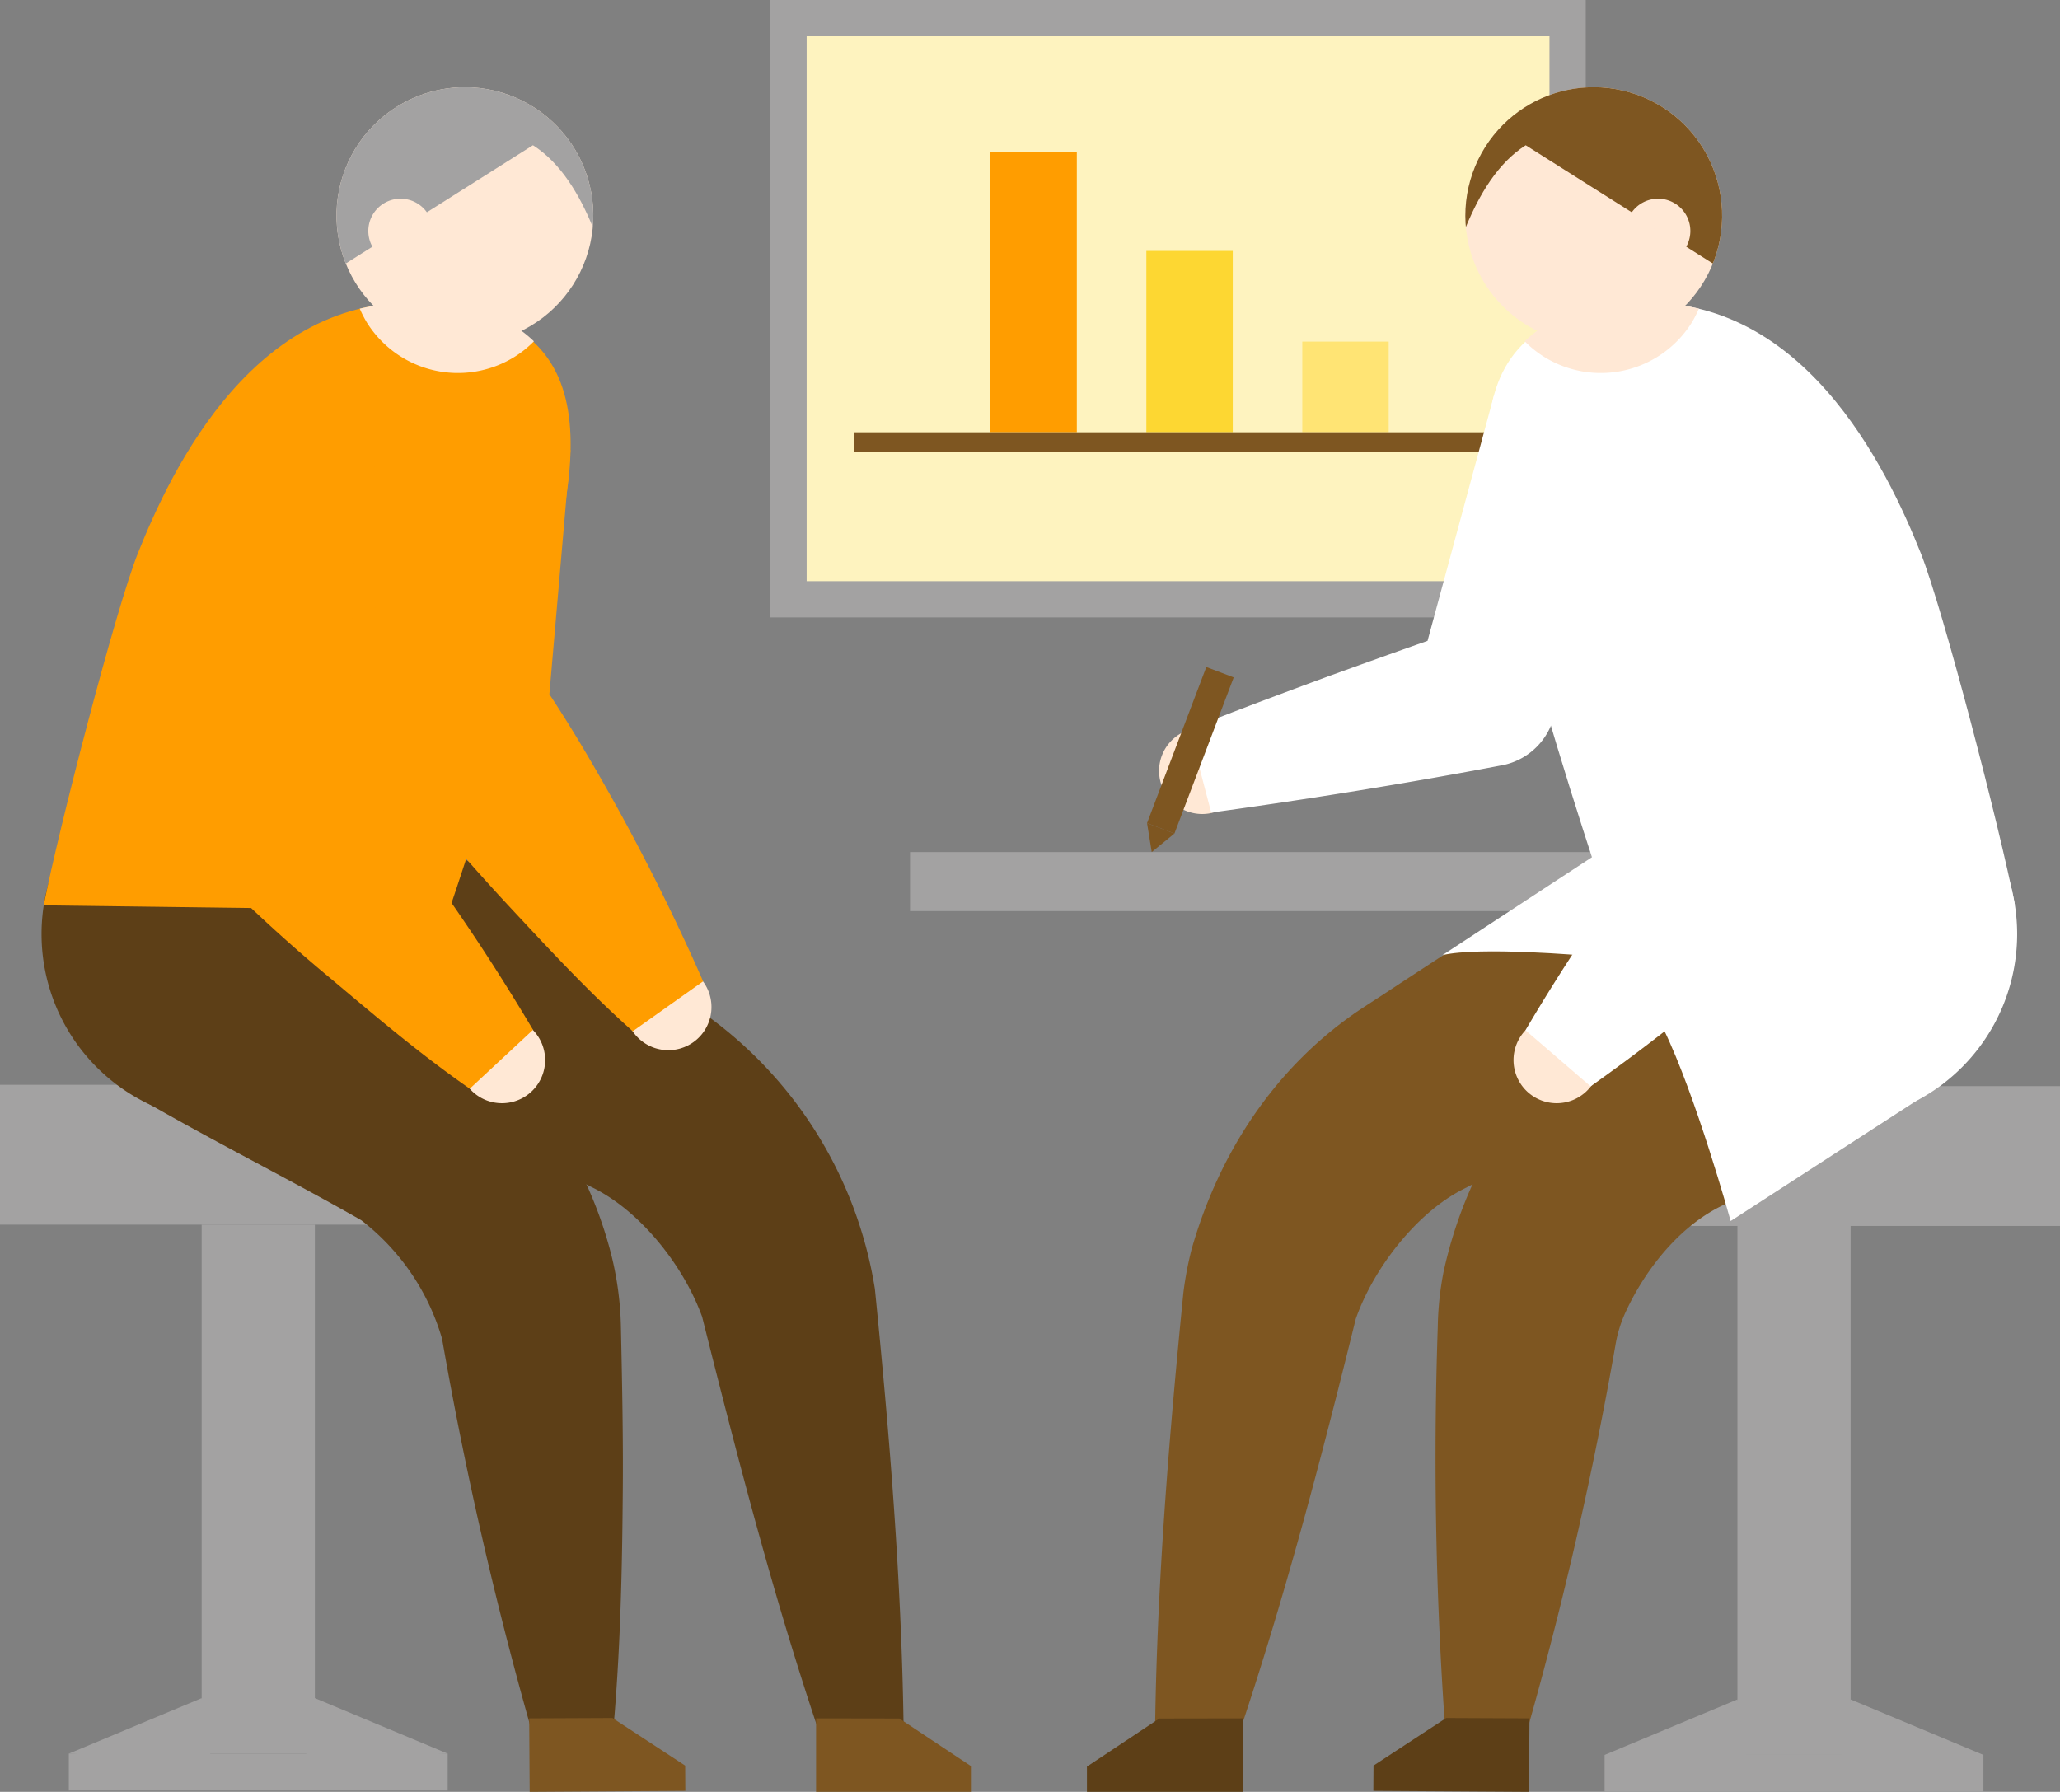 <svg xmlns="http://www.w3.org/2000/svg" xmlns:xlink="http://www.w3.org/1999/xlink" width="225.077" height="195.802" viewBox="0 0 225.077 195.802">
  <rect x="0" y="0" width="225.077" height="195.802" fill="#808080" stroke="none"/>
  <defs>
    <clipPath id="clip-path">
      <rect id="長方形_12691" data-name="長方形 12691" width="225.077" height="195.802" fill="none"/>
    </clipPath>
    <clipPath id="clip-path-2">
      <rect id="長方形_12690" data-name="長方形 12690" width="70.72" height="2.158" fill="#7e5621"/>
    </clipPath>
    <clipPath id="clip-path-3">
      <path id="パス_120617" data-name="パス 120617" d="M33.548,11.109a14.03,14.03,0,1,0,9.394-3.614,14.033,14.033,0,0,0-9.394,3.614" transform="translate(-28.916 -7.495)" fill="none"/>
    </clipPath>
    <clipPath id="clip-path-4">
      <path id="パス_120635" data-name="パス 120635" d="M129.529,12.128a14.03,14.03,0,1,0,10.424-4.633,14.031,14.031,0,0,0-10.424,4.633" transform="translate(-125.917 -7.495)" fill="none"/>
    </clipPath>
  </defs>
  <g id="recommend04" transform="translate(-960.924 -1905.198)">
    <rect id="長方形_12684" data-name="長方形 12684" width="89.086" height="67.467" transform="translate(1045.098 1905.199)" fill="#a3a2a2"/>
    <path id="パス_176172" data-name="パス 176172" d="M0,0H81.162V59.543H0Z" transform="translate(1049.059 1909.16)" fill="#fef3bf"/>
    <rect id="長方形_12686" data-name="長方形 12686" width="9.44" height="30.622" transform="translate(1069.137 1921.807)" fill="#ff9d00"/>
    <rect id="長方形_12687" data-name="長方形 12687" width="9.44" height="19.814" transform="translate(1086.176 1932.615)" fill="#fdd732"/>
    <rect id="長方形_12688" data-name="長方形 12688" width="9.44" height="9.906" transform="translate(1103.213 1942.523)" fill="#ffe474"/>
    <g id="グループ_48540" data-name="グループ 48540" transform="translate(960.924 1905.198)" clip-path="url(#clip-path)">
      <g id="グループ_48539" data-name="グループ 48539" transform="translate(93.362 47.236)" opacity="0.997" style="isolation: isolate">
        <g id="グループ_48538" data-name="グループ 48538">
          <g id="グループ_48537" data-name="グループ 48537" clip-path="url(#clip-path-2)">
            <rect id="長方形_12689" data-name="長方形 12689" width="70.721" height="2.158" transform="translate(-0.001)" fill="#7e5621"/>
          </g>
        </g>
      </g>
    </g>
    <rect id="長方形_12692" data-name="長方形 12692" width="75.363" height="6.45" transform="translate(1060.355 1998.305)" fill="#a3a2a2"/>
    <rect id="長方形_12693" data-name="長方形 12693" width="50.943" height="15.28" transform="translate(960.924 2023.737)" fill="#a3a2a2"/>
    <path id="パス_120607" data-name="パス 120607" d="M83.485,171.095c-5.164-15.2-9.133-30.625-13.035-46.139-2.085-5.738-6.926-11.755-12.228-14.243C46.482,104.7,34.582,98.445,23.07,92.047l13.01-22.32c11.24,6.86,22.548,14.14,33.565,21.389a45.74,45.74,0,0,1,19.682,30.8c1.592,15.851,2.89,31.651,3.132,47.634l-8.973,1.542" transform="translate(967.188 1924.129)" fill="#5d3f17"/>
    <path id="パス_120608" data-name="パス 120608" d="M54.89,168.1a422.145,422.145,0,0,1-9.74-42.649,25.243,25.243,0,0,0-8.833-12.96C28.234,107.876,19.71,103.643,11.6,98.9L24.937,76.774c7.944,5.108,15.889,10.271,23.6,15.74a45.108,45.108,0,0,1,15.065,23.6,35.248,35.248,0,0,1,1.09,8.065c.13,5.93.263,12.459.2,18.364-.066,8.178-.256,16.369-.946,24.612Z" transform="translate(964.074 1926.042)" fill="#5d3f17"/>
    <path id="パス_120609" data-name="パス 120609" d="M3.571,84.668A20.591,20.591,0,1,0,24.162,64.077,20.591,20.591,0,0,0,3.571,84.668" transform="translate(961.893 1922.595)" fill="#5d3f17"/>
    <path id="パス_120610" data-name="パス 120610" d="M48.045,92.439,3.752,91.867c1.683-8.552,7.882-32.422,10.3-38.49,3.62-9.077,13-29.05,32.174-27.242C67.871,28.176,61.217,47.818,56.7,64.385c-3.643,13.374-8.66,28.054-8.66,28.054" transform="translate(961.943 1912.262)" fill="#ff9d00"/>
    <path id="パス_120611" data-name="パス 120611" d="M70.126,147.677v8.031H87.134v-2.76l-7.907-5.256Z" transform="translate(979.963 1945.292)" fill="#7e5621"/>
    <path id="パス_120612" data-name="パス 120612" d="M45.474,147.686l.052,8.031,17.008-.109-.018-2.762-7.942-5.2Z" transform="translate(973.27 1945.283)" fill="#7e5621"/>
    <path id="パス_120613" data-name="パス 120613" d="M30.914,26.68a24.477,24.477,0,0,1,3.213-.544c7.478-.763,12.505.947,15.819,4.111a11.548,11.548,0,0,1-2.12,1.7A11.728,11.728,0,0,1,31.677,28.17a13.176,13.176,0,0,1-.763-1.49" transform="translate(969.316 1912.245)" fill="#ffe8d5"/>
    <g id="グループ_48544" data-name="グループ 48544" transform="translate(997.689 1914.728)" clip-path="url(#clip-path-3)">
      <path id="パス_120614" data-name="パス 120614" d="M53.366,12.128a14.031,14.031,0,1,1-19.816-1.02,14.031,14.031,0,0,1,19.816,1.02" transform="translate(-28.916 -7.495)" fill="#ffe8d5"/>
      <path id="パス_120615" data-name="パス 120615" d="M35.041,5.428C42.707,1.346,55.3,4.293,59.384,11.959c1.762,3.311,2.763,12-1.288,12.4l-.257-.617c-1.422-3.429-3.441-6.9-6.5-8.845L29.083,28.961l-1.53-1.036-.82-1.188c-3.755-7.588.783-17.3,8.308-21.309" transform="translate(-29.873 -8.555)" fill="#a3a2a2"/>
      <path id="パス_120616" data-name="パス 120616" d="M32.225,22.531a3.523,3.523,0,1,1,5.9-3.858" transform="translate(-28.173 -4.893)" fill="#ffe8d5"/>
    </g>
    <path id="パス_120618" data-name="パス 120618" d="M39.431,92.171a4.713,4.713,0,1,0,4.65-4.774,4.712,4.712,0,0,0-4.65,4.774" transform="translate(971.629 1928.926)" fill="#ffe8d5"/>
    <path id="パス_120619" data-name="パス 120619" d="M35.087,44.978l-.866,29.84-2.49-6.2c2.19,2.379,4.248,4.88,6.253,7.429a233.022,233.022,0,0,1,16.55,24.273l-6.91,6.433c-5.441-3.774-10.376-7.989-15.367-12.181A173.573,173.573,0,0,1,18.007,81.331a9.314,9.314,0,0,1-2.49-6.2L13.646,45.34Z" transform="translate(964.629 1917.409)" fill="#ff9d00"/>
    <path id="パス_120620" data-name="パス 120620" d="M53.751,87.042a4.713,4.713,0,1,0,5.2-4.174,4.712,4.712,0,0,0-5.2,4.174" transform="translate(975.51 1927.689)" fill="#ffe8d5"/>
    <path id="パス_120621" data-name="パス 120621" d="M53.6,38.871l-2.562,29.6-1.762-5.851c1.886,2.626,3.624,5.359,5.3,8.133A234.012,234.012,0,0,1,68.09,96.914L60.4,102.368c-4.942-4.407-9.315-9.154-13.758-13.921q-3.322-3.584-6.486-7.281c-3.026-4.065-8.03-8-7.815-13.446l-.174-29.712Z" transform="translate(969.658 1915.517)" fill="#ff9d00"/>
    <rect id="長方形_12695" data-name="長方形 12695" width="50.943" height="15.278" transform="translate(1135.059 2023.884)" fill="#a3a2a2"/>
    <path id="パス_120622" data-name="パス 120622" d="M108.527,69.368a4.713,4.713,0,1,1-2.1-6.324,4.713,4.713,0,0,1,2.1,6.324" transform="translate(987.965 1922.178)" fill="#ffe8d5"/>
    <path id="パス_120623" data-name="パス 120623" d="M155.552,41.554l-13.653,28a7.3,7.3,0,0,1-5.311,4.79c-10.454,2-21.454,3.767-32,5.214L102.2,70.444c5.033-2.014,10.1-3.895,15.169-5.771,4.5-1.62,10.8-3.916,15.275-5.372l-5.311,4.791,8.139-30.072Z" transform="translate(988.672 1914.434)" fill="#fff"/>
    <path id="パス_120624" data-name="パス 120624" d="M99.261,169.554c.233-15.824,1.523-31.466,3.08-47.161a37.721,37.721,0,0,1,.917-4.86c2.977-10.393,8.92-19.563,17.889-25.8.67-.473,3.246-2.114,3.957-2.6,10.017-6.583,20.329-13.168,30.536-19.407l13.01,22.319c-11.713,6.516-23.827,12.862-35.77,18.99-5.025,2.554-9.752,8.588-11.7,14.162-3.811,15.453-7.838,30.769-12.949,45.9l-8.973-1.542" transform="translate(987.873 1924.129)" fill="#7e5621"/>
    <path id="パス_120625" data-name="パス 120625" d="M123.951,84.491c4.014-.965,15.657.064,15.657.064l6.7-6.041-5.166-5.288Z" transform="translate(994.576 1925.079)" fill="#fff"/>
    <path id="パス_120626" data-name="パス 120626" d="M124.339,167.157a416.867,416.867,0,0,1-.746-42.977,34.1,34.1,0,0,1,.629-6.022c2.328-10.734,8.345-20.732,17.47-27.04q10.711-7.351,21.655-14.344L176.68,98.9c-7.063,4.024-14.214,7.9-21.4,11.717-4.945,2.123-8.841,6.979-11.066,11.707a14.156,14.156,0,0,0-1.217,3.878,417.335,417.335,0,0,1-9.6,41.9l-9.056-.945" transform="translate(994.422 1926.042)" fill="#7e5621"/>
    <path id="パス_120627" data-name="パス 120627" d="M182.127,84.668a20.591,20.591,0,1,1-20.591-20.591,20.591,20.591,0,0,1,20.591,20.591" transform="translate(999.191 1922.595)" fill="#fff"/>
    <path id="パス_120628" data-name="パス 120628" d="M141.153,92.439l44.293-.572c-1.683-8.552-7.882-32.422-10.3-38.49-3.62-9.077-13-29.05-32.174-27.242-21.642,2.041-14.988,21.683-10.476,38.249,3.643,13.374,8.66,28.054,8.66,28.054" transform="translate(995.641 1912.262)" fill="#fff"/>
    <path id="パス_120629" data-name="パス 120629" d="M110.409,147.677v8.031H93.4v-2.76l7.907-5.256Z" transform="translate(986.283 1945.292)" fill="#5d3f17"/>
    <path id="パス_120630" data-name="パス 120630" d="M135.072,147.686l-.052,8.031-17.008-.109.018-2.762,7.942-5.2Z" transform="translate(992.965 1945.283)" fill="#5d3f17"/>
    <path id="パス_120631" data-name="パス 120631" d="M150.053,26.68a24.478,24.478,0,0,0-3.213-.544c-7.478-.763-12.505.947-15.819,4.111a11.547,11.547,0,0,0,2.12,1.7A11.728,11.728,0,0,0,149.29,28.17a13.179,13.179,0,0,0,.763-1.49" transform="translate(996.496 1912.245)" fill="#ffe8d5"/>
    <g id="グループ_48548" data-name="グループ 48548" transform="translate(1121.027 1914.728)" clip-path="url(#clip-path-4)">
      <path id="パス_120632" data-name="パス 120632" d="M129.529,12.128a14.031,14.031,0,1,0,19.816-1.02,14.031,14.031,0,0,0-19.816,1.02" transform="translate(-125.917 -7.495)" fill="#ffe8d5"/>
      <path id="パス_120633" data-name="パス 120633" d="M149.449,5.428c-7.666-4.082-20.261-1.134-24.343,6.532-1.762,3.311-2.763,12,1.288,12.4l.257-.617c1.422-3.429,3.441-6.9,6.5-8.845l22.258,14.067,1.53-1.036.82-1.188c3.755-7.588-.783-17.3-8.308-21.309" transform="translate(-126.554 -8.555)" fill="#7e5621"/>
      <path id="パス_120634" data-name="パス 120634" d="M146.06,22.531a3.523,3.523,0,0,0-5.9-3.858" transform="translate(-122.049 -4.893)" fill="#ffe8d5"/>
    </g>
    <g id="グループ_48550" data-name="グループ 48550" transform="translate(960.924 1905.198)" clip-path="url(#clip-path)">
      <path id="パス_120636" data-name="パス 120636" d="M139.484,92.171a4.713,4.713,0,1,1-4.65-4.774,4.712,4.712,0,0,1,4.65,4.774" transform="translate(35.311 23.728)" fill="#ffe8d5"/>
      <path id="パス_120637" data-name="パス 120637" d="M172.021,45.339,170.15,75.133a9.363,9.363,0,0,1-2.491,6.2,210.732,210.732,0,0,1-29.428,25.163l-7.119-6.13a215.022,215.022,0,0,1,22.823-31.745l-2.49,6.2-.865-29.841Z" transform="translate(35.56 12.212)" fill="#fff"/>
      <rect id="長方形_12697" data-name="長方形 12697" width="18.246" height="3.203" transform="translate(125.326 89.945) rotate(-69.212)" fill="#7e5621"/>
      <path id="パス_120638" data-name="パス 120638" d="M99.078,73.9l2.482-2.025-2.994-1.137Z" transform="translate(26.761 19.206)" fill="#7e5621"/>
      <path id="パス_120639" data-name="パス 120639" d="M142.951,90.662c3.526,7.208,7.331,20.968,7.331,20.968l23.441-15.18L154.842,80.271Z" transform="translate(38.811 21.794)" fill="#fff"/>
      <rect id="長方形_12698" data-name="長方形 12698" width="12.367" height="58.34" transform="translate(189.831 133.424)" fill="#a3a2a2"/>
      <rect id="長方形_12699" data-name="長方形 12699" width="41.391" height="4.038" transform="translate(175.318 191.764)" fill="#a3a2a2"/>
      <path id="パス_120640" data-name="パス 120640" d="M137.883,152.112,152.4,146.05l1.054,6.836Z" transform="translate(37.435 39.653)" fill="#a3a2a2"/>
      <path id="パス_120641" data-name="パス 120641" d="M173.76,152.112l-14.512-6.061-1.054,6.836Z" transform="translate(42.95 39.653)" fill="#a3a2a2"/>
      <rect id="長方形_12700" data-name="長方形 12700" width="12.367" height="57.8" transform="translate(22.034 133.819)" fill="#a3a2a2"/>
      <rect id="長方形_12701" data-name="長方形 12701" width="41.391" height="4.038" transform="translate(7.521 191.619)" fill="#a3a2a2"/>
      <path id="パス_120642" data-name="パス 120642" d="M5.915,152l14.512-6.061,1.054,6.836Z" transform="translate(1.606 39.622)" fill="#a3a2a2"/>
      <path id="パス_120643" data-name="パス 120643" d="M41.792,152,27.28,145.936l-1.054,6.836Z" transform="translate(7.12 39.622)" fill="#a3a2a2"/>
    </g>
  </g>
</svg>
